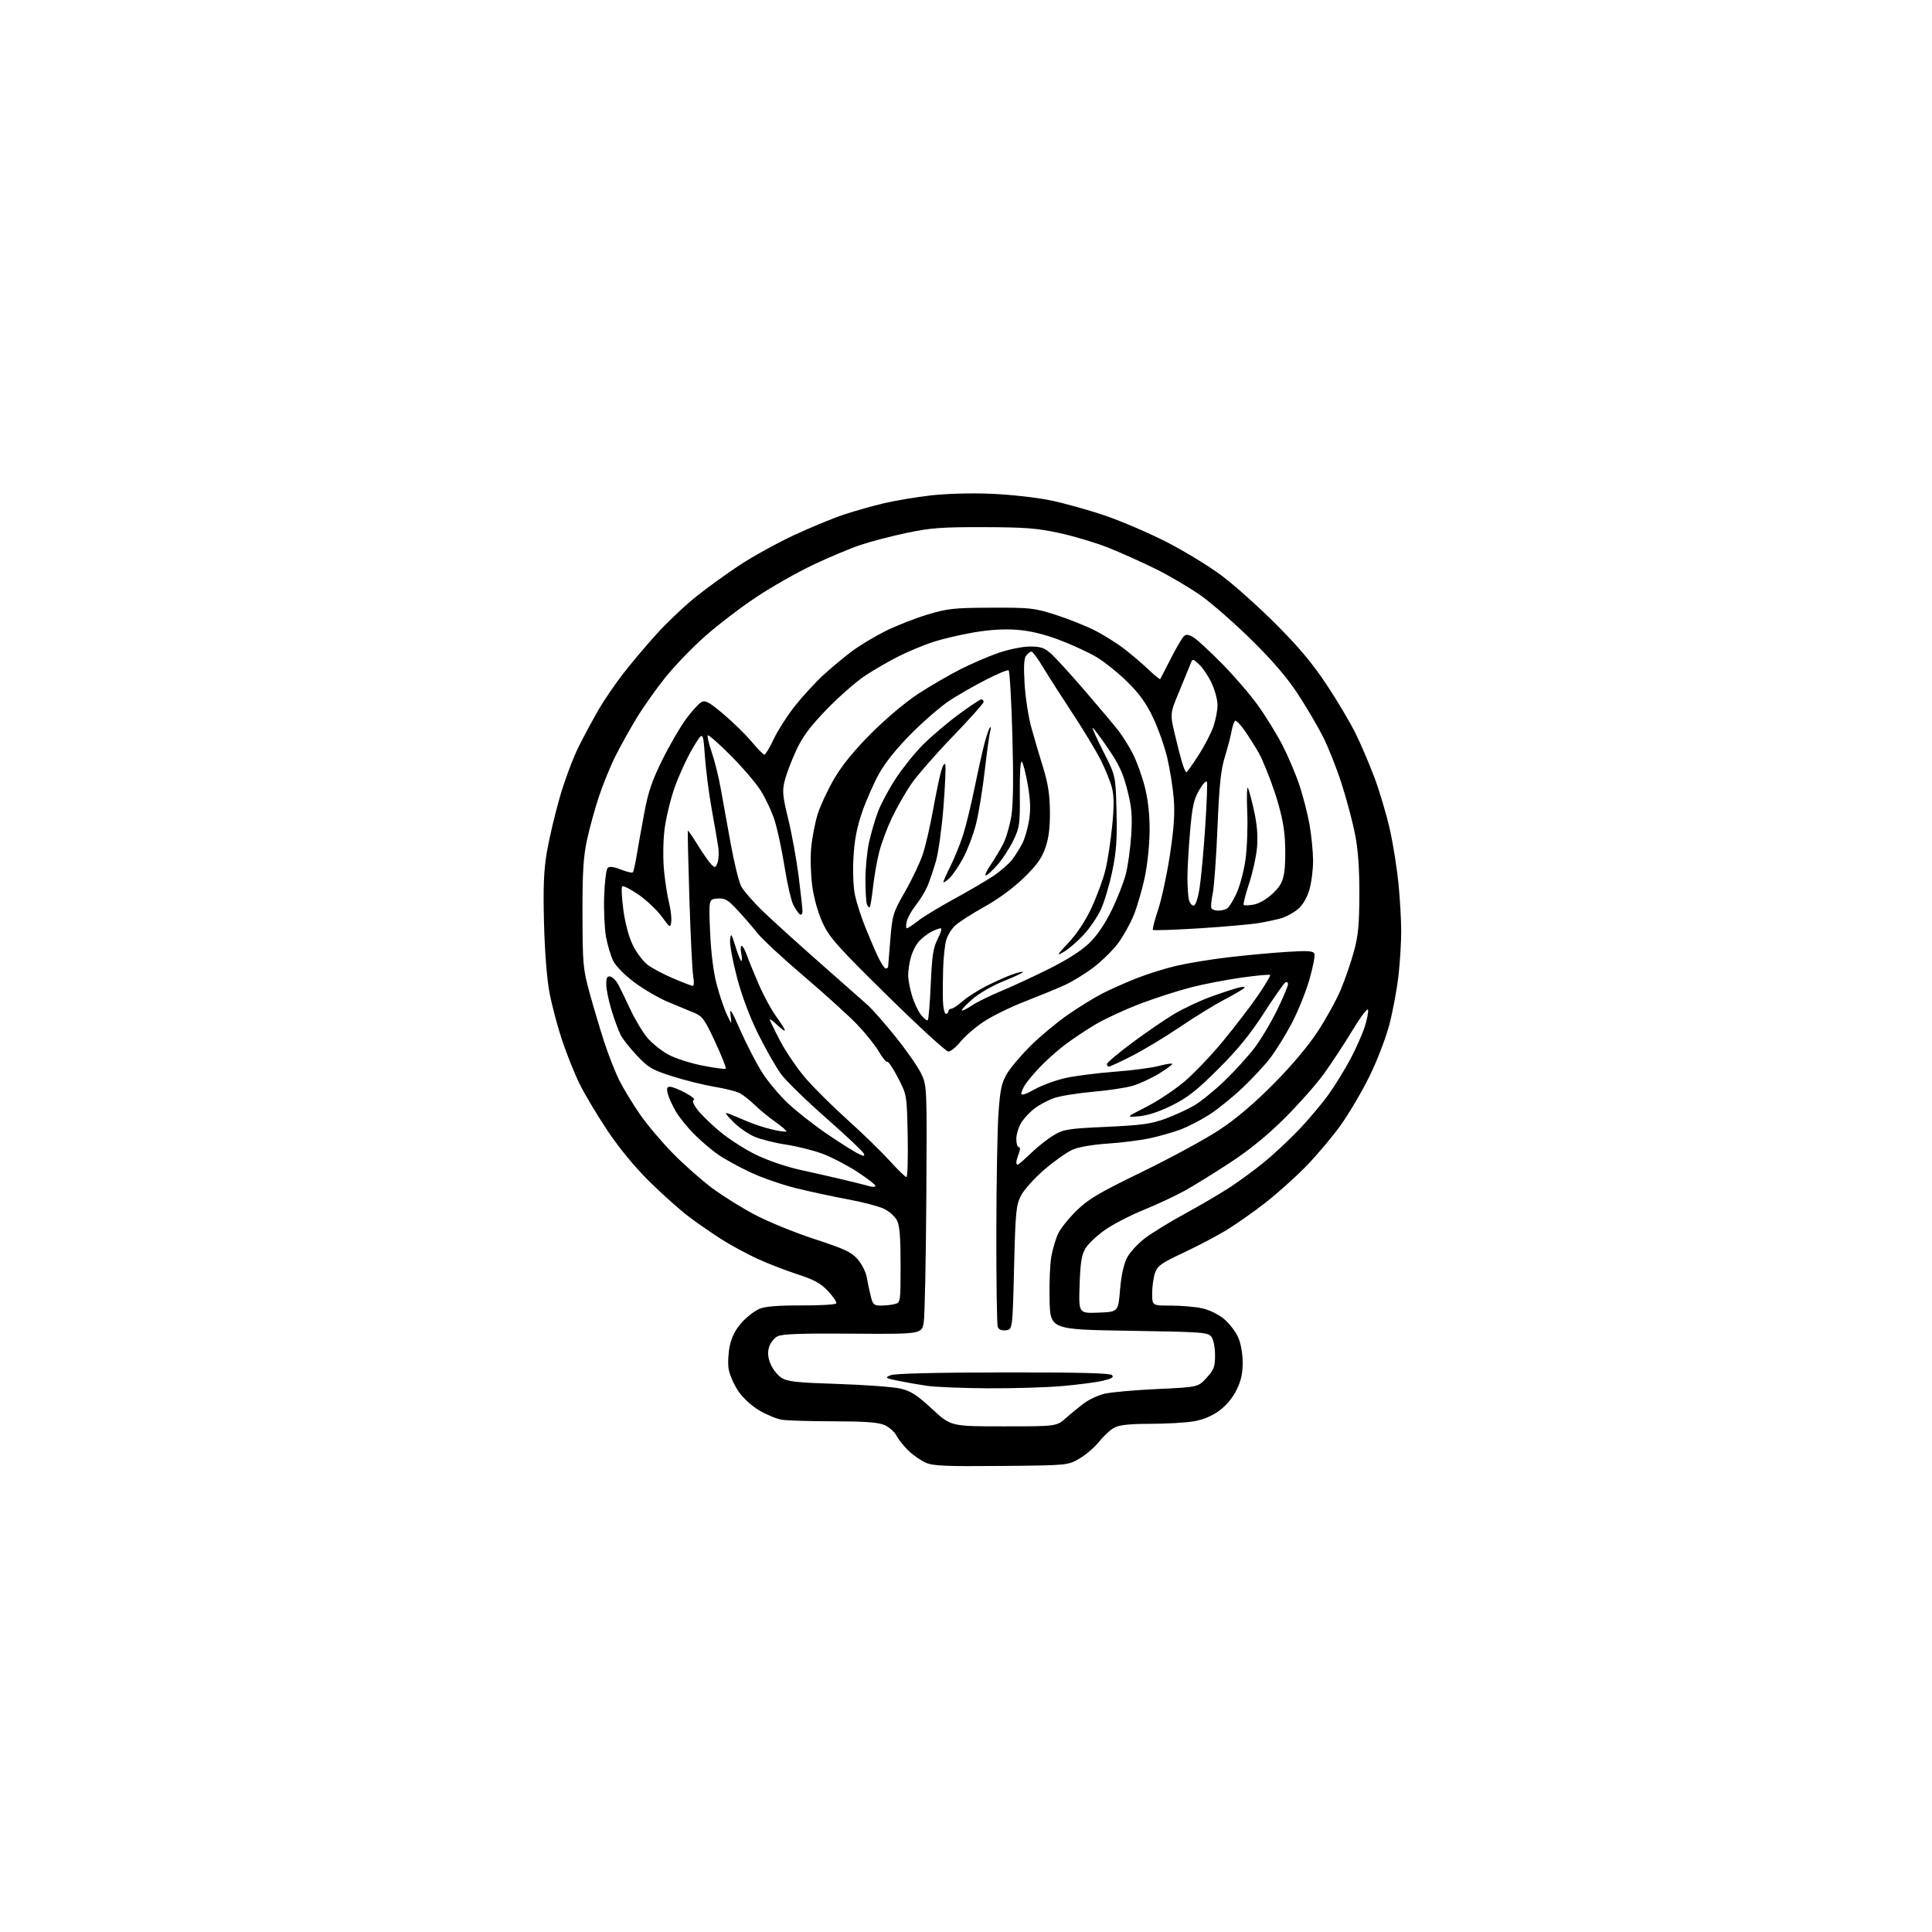 <?xml version="1.0" encoding="UTF-8" standalone="no"?>
<svg 
  version="1.1" 
  xmlns="http://www.w3.org/2000/svg" 
  xmlns:xlink="http://www.w3.org/1999/xlink" 
  xmlns:svg="http://www.w3.org/2000/svg"
  xmlns:rdf="http://www.w3.org/1999/02/22-rdf-syntax-ns#"
  xmlns:cc="http://creativecommons.org/ns#"
  xmlns:dc="http://purl.org/dc/elements/1.1/"
  viewBox="0 0 768 768"
  width="768"
  height="768"
>
<style>svg {background-color: white; }</style>"
<path stroke="none" fill="black" fill-rule="evenodd" d="M398.00,582.74C375.90,582.94 370.92,582.73 368.00,581.44C366.07,580.59 363.00,578.46 361.16,576.70C359.33,574.94 357.16,572.23 356.35,570.67C355.53,569.12 353.34,567.20 351.47,566.42C348.99,565.39 343.50,565.00 331.28,564.99C322.05,564.98 312.80,564.70 310.73,564.36C308.66,564.01 304.61,562.33 301.73,560.61C298.61,558.75 295.25,555.62 293.39,552.85C291.69,550.29 290.00,546.39 289.64,544.16C289.29,541.94 289.50,537.79 290.11,534.94C290.87,531.39 292.36,528.50 294.86,525.73C296.86,523.51 300.01,521.06 301.86,520.29C304.21,519.31 309.25,518.90 318.55,518.93C325.89,518.96 332.13,518.60 332.42,518.13C332.71,517.66 331.27,515.49 329.22,513.30C326.26,510.14 323.76,508.75 317.00,506.55C312.32,505.03 305.17,502.26 301.11,500.39C297.04,498.52 290.74,495.12 287.11,492.83C283.47,490.54 277.57,486.47 274.00,483.79C270.43,481.10 263.31,474.77 258.19,469.71C252.31,463.91 246.17,456.45 241.53,449.51C237.49,443.45 232.55,435.20 230.54,431.16C228.53,427.12 225.36,419.25 223.49,413.66C221.62,408.07 219.33,399.45 218.41,394.50C217.39,389.06 216.54,378.10 216.25,366.80C215.89,352.38 216.16,345.92 217.41,338.57C218.31,333.32 220.61,323.57 222.53,316.90C224.45,310.23 227.86,301.12 230.12,296.64C232.37,292.16 235.94,285.55 238.04,281.94C240.15,278.33 244.45,272.03 247.60,267.94C250.76,263.85 256.75,256.74 260.92,252.13C265.09,247.53 272.10,240.87 276.50,237.34C280.90,233.80 288.77,228.09 294.00,224.66C299.23,221.22 308.90,215.88 315.50,212.80C322.10,209.71 331.10,205.99 335.50,204.54C339.90,203.08 347.10,201.05 351.50,200.02C355.90,198.99 364.23,197.61 370.00,196.94C376.21,196.22 386.02,195.95 394.00,196.28C401.50,196.58 411.99,197.75 417.61,198.90C423.17,200.05 433.07,202.82 439.61,205.07C446.15,207.32 457.12,212.06 464.00,215.59C470.88,219.13 480.55,225.03 485.50,228.72C490.45,232.40 500.15,241.06 507.05,247.96C516.17,257.07 521.69,263.65 527.24,272.00C531.44,278.32 536.66,287.10 538.84,291.50C541.02,295.90 544.47,304.00 546.51,309.50C548.55,315.00 551.27,324.23 552.55,330.00C553.83,335.77 555.35,345.42 555.94,351.42C556.52,357.43 557.00,365.89 557.00,370.21C557.00,374.54 556.52,382.42 555.93,387.72C555.33,393.02 553.74,401.66 552.39,406.93C551.03,412.24 547.54,421.39 544.56,427.50C541.61,433.55 536.43,442.38 533.05,447.13C529.67,451.87 523.40,459.32 519.13,463.68C514.86,468.04 507.57,474.56 502.93,478.17C498.29,481.79 491.37,486.65 487.54,488.99C483.71,491.32 476.02,495.37 470.43,497.98C461.60,502.12 460.14,503.16 459.14,506.02C458.51,507.82 458.00,511.48 458.00,514.15C458.00,519.00 458.00,519.00 465.45,519.00C469.55,519.00 475.10,519.47 477.78,520.05C480.58,520.65 484.27,522.42 486.46,524.23C488.55,525.95 491.09,529.19 492.11,531.43C493.24,533.93 493.96,537.84 493.98,541.55C493.99,546.04 493.35,548.91 491.49,552.64C489.91,555.82 487.33,558.86 484.51,560.89C481.55,563.01 478.09,564.42 474.27,565.04C471.10,565.56 463.42,565.99 457.20,565.99C449.22,566.00 445.06,566.43 443.06,567.47C441.49,568.28 438.77,570.76 437.01,572.98C435.25,575.21 431.72,578.26 429.16,579.76C424.50,582.50 424.50,582.50 398.00,582.74zM398.99,567.00C419.99,567.00 419.99,567.00 423.75,563.68C425.81,561.85 429.07,559.19 431.00,557.76C432.93,556.32 436.52,554.65 439.00,554.04C441.48,553.43 450.87,552.59 459.87,552.17C476.24,551.41 476.24,551.41 479.62,547.72C482.57,544.49 483.00,543.36 483.00,538.71C483.00,535.69 482.39,532.54 481.58,531.44C480.24,529.61 478.38,529.47 448.83,529.00C417.50,528.50 417.50,528.50 417.22,516.65C417.06,510.14 417.39,502.35 417.94,499.36C418.50,496.36 419.71,492.30 420.65,490.33C421.58,488.36 424.86,484.28 427.92,481.27C432.63,476.65 436.69,474.25 454.00,465.83C465.27,460.35 479.00,452.90 484.50,449.28C491.24,444.85 498.26,438.93 506.05,431.09C513.26,423.84 519.90,415.98 523.74,410.15C527.12,405.02 531.29,397.45 533.01,393.33C534.72,389.22 537.07,382.40 538.22,378.18C539.91,372.01 540.33,367.56 540.37,355.50C540.39,345.02 539.87,337.79 538.63,331.50C537.65,326.55 535.25,317.55 533.30,311.50C531.35,305.45 528.06,297.12 525.98,293.00C523.91,288.88 519.42,281.23 516.00,276.00C511.73,269.47 506.00,262.75 497.62,254.50C490.93,247.90 481.86,239.95 477.48,236.83C473.09,233.72 465.00,228.94 459.50,226.22C454.00,223.49 445.45,219.66 440.50,217.69C435.55,215.73 426.77,213.10 421.00,211.86C412.19,209.96 407.37,209.59 391.00,209.55C374.34,209.51 369.90,209.84 360.50,211.82C354.45,213.09 346.14,215.25 342.04,216.63C337.94,218.00 329.41,221.59 323.07,224.60C316.74,227.61 306.60,233.38 300.53,237.42C294.46,241.46 285.38,248.41 280.34,252.86C275.29,257.32 268.18,264.68 264.53,269.23C260.87,273.78 255.70,281.10 253.03,285.50C250.36,289.90 246.58,296.70 244.62,300.62C242.65,304.54 239.72,311.74 238.09,316.62C236.46,321.50 234.31,329.32 233.32,334.00C231.88,340.74 231.51,346.86 231.55,363.50C231.59,383.18 231.77,385.13 234.32,394.50C235.83,400.00 238.43,408.77 240.12,414.00C241.81,419.23 244.55,426.20 246.20,429.49C247.86,432.79 251.53,438.83 254.36,442.93C257.19,447.02 263.10,454.02 267.50,458.50C271.90,462.97 278.88,469.14 283.00,472.22C287.12,475.29 294.77,480.07 300.00,482.84C305.23,485.61 315.90,489.97 323.72,492.53C335.73,496.45 338.41,497.71 340.93,500.57C342.56,502.43 344.19,505.65 344.55,507.73C344.90,509.80 345.61,513.19 346.13,515.25C346.98,518.61 347.41,519.00 350.29,518.99C352.05,518.98 354.51,518.70 355.75,518.37C357.96,517.78 358.00,517.47 358.00,502.83C358.00,491.72 357.63,487.18 356.54,485.09C355.74,483.54 353.40,481.47 351.34,480.49C349.28,479.51 342.85,477.83 337.05,476.76C331.25,475.68 322.03,473.70 316.57,472.36C311.11,471.02 302.93,468.19 298.40,466.07C293.86,463.94 288.09,460.78 285.58,459.05C283.06,457.32 278.76,453.67 276.03,450.94C273.30,448.21 269.96,444.07 268.60,441.74C267.25,439.41 265.83,436.26 265.46,434.75C264.94,432.64 265.14,432.00 266.34,432.00C267.19,432.00 269.94,433.09 272.44,434.42C274.94,435.75 276.47,437.01 275.82,437.23C275.07,437.48 275.51,438.78 277.08,440.92C278.41,442.74 282.43,446.68 286.00,449.68C289.57,452.68 296.11,456.89 300.53,459.04C305.11,461.27 312.64,463.85 318.03,465.02C323.24,466.16 331.10,467.95 335.50,469.00C339.90,470.04 344.51,471.20 345.75,471.57C346.99,471.93 347.99,471.84 347.99,471.37C347.98,470.89 344.72,468.38 340.74,465.80C336.76,463.21 330.57,459.99 327.00,458.65C323.43,457.31 316.90,455.67 312.50,455.01C308.10,454.35 302.43,452.93 299.89,451.84C297.36,450.76 293.53,448.08 291.39,445.88C288.04,442.43 287.85,442.01 290.00,442.84C291.38,443.37 294.52,444.68 297.00,445.75C299.48,446.82 303.89,448.27 306.80,448.96C309.72,449.66 312.31,450.03 312.55,449.78C312.80,449.54 310.86,447.83 308.25,445.99C305.64,444.16 301.93,441.11 300.00,439.23C298.07,437.35 295.38,435.23 294.00,434.52C292.62,433.82 288.12,432.69 284.00,432.01C279.88,431.33 272.40,429.48 267.39,427.89C259.26,425.31 257.75,424.43 253.27,419.69C250.51,416.77 247.57,413.06 246.74,411.44C245.90,409.82 244.27,405.42 243.11,401.64C241.95,397.87 241.00,393.23 241.00,391.32C241.00,388.70 241.38,387.93 242.57,388.18C243.43,388.35 244.77,389.62 245.55,391.00C246.33,392.38 248.54,396.90 250.47,401.05C252.39,405.20 255.50,410.39 257.37,412.58C259.25,414.77 262.98,417.76 265.67,419.22C268.36,420.69 274.49,422.66 279.29,423.60C284.09,424.54 288.24,425.10 288.50,424.83C288.77,424.56 286.89,419.80 284.32,414.24C280.21,405.36 279.22,403.97 276.07,402.66C274.11,401.85 269.43,399.90 265.67,398.34C261.92,396.78 255.84,393.25 252.17,390.50C248.27,387.57 244.77,384.01 243.75,381.92C242.78,379.94 241.51,375.70 240.91,372.48C240.32,369.26 239.98,362.00 240.16,356.36C240.35,350.71 240.97,345.62 241.55,345.05C242.28,344.32 243.88,344.51 246.81,345.66C249.13,346.57 251.26,347.08 251.55,346.79C251.84,346.50 252.55,343.39 253.12,339.88C253.70,336.37 255.06,328.77 256.14,323.00C257.67,314.80 259.24,310.20 263.29,302.03C266.14,296.28 270.38,288.99 272.69,285.84C275.01,282.70 277.77,279.66 278.81,279.10C280.40,278.25 281.87,279.05 287.61,283.90C291.40,287.10 296.44,292.03 298.81,294.86C301.18,297.69 303.46,300.00 303.88,300.00C304.29,300.00 305.95,297.20 307.57,293.79C309.18,290.37 313.01,284.41 316.07,280.54C319.14,276.67 324.31,271.07 327.56,268.10C330.82,265.14 335.90,260.92 338.87,258.73C341.83,256.54 347.68,253.02 351.88,250.91C356.07,248.81 363.55,245.86 368.50,244.36C376.67,241.89 379.03,241.63 394.00,241.57C409.48,241.50 411.06,241.68 419.48,244.35C424.41,245.92 431.41,248.69 435.02,250.51C438.64,252.33 444.05,255.72 447.05,258.05C450.05,260.37 454.40,264.10 456.73,266.33C459.06,268.55 461.08,270.18 461.23,269.94C461.38,269.70 463.28,265.99 465.46,261.70C467.64,257.41 470.00,253.42 470.70,252.83C471.64,252.05 472.72,252.24 474.67,253.52C476.14,254.49 481.21,259.18 485.92,263.96C490.64,268.74 497.06,276.22 500.18,280.59C503.31,284.96 507.68,292.09 509.91,296.44C512.13,300.79 515.13,307.88 516.56,312.18C518.00,316.49 519.79,323.50 520.55,327.76C521.31,332.02 521.95,338.46 521.97,342.07C521.98,345.68 521.32,350.93 520.48,353.74C519.54,356.93 517.85,359.79 516.01,361.34C514.38,362.71 511.58,364.29 509.78,364.87C507.97,365.44 503.80,366.36 500.50,366.91C497.20,367.46 486.47,368.42 476.65,369.03C466.84,369.64 458.59,369.92 458.32,369.65C458.05,369.38 458.97,365.76 460.37,361.61C461.76,357.45 463.88,347.63 465.07,339.77C466.67,329.19 467.06,323.41 466.58,317.39C466.21,312.93 465.04,305.62 463.98,301.15C462.91,296.67 460.38,289.52 458.36,285.26C455.66,279.57 452.93,275.77 448.09,271.00C444.47,267.43 438.88,262.96 435.68,261.08C432.47,259.20 425.82,256.15 420.89,254.30C414.86,252.04 409.39,250.74 404.21,250.35C399.11,249.97 393.28,250.33 387.00,251.41C381.77,252.31 374.57,254.00 371.00,255.16C367.43,256.33 361.35,258.84 357.50,260.76C353.65,262.67 347.55,266.18 343.94,268.57C340.33,270.95 333.43,277.00 328.60,282.01C321.93,288.93 319.01,292.87 316.47,298.35C314.64,302.32 312.60,307.69 311.95,310.28C310.91,314.43 311.07,316.24 313.37,325.74C314.81,331.66 316.66,341.88 317.49,348.46C318.32,355.04 319.00,361.25 319.00,362.27C319.00,363.29 318.55,363.84 317.99,363.50C317.44,363.15 316.27,361.49 315.39,359.79C314.52,358.10 312.94,351.26 311.88,344.61C310.82,337.95 309.04,329.63 307.92,326.11C306.80,322.60 304.29,317.24 302.35,314.20C300.41,311.16 295.01,304.87 290.36,300.22C285.71,295.57 281.66,292.01 281.35,292.31C281.05,292.62 281.74,295.59 282.89,298.91C284.04,302.24 285.65,308.68 286.46,313.23C287.28,317.78 289.06,327.67 290.43,335.22C291.80,342.77 293.67,350.42 294.59,352.22C295.51,354.02 299.46,358.58 303.38,362.34C307.30,366.11 317.48,375.33 326.00,382.83C334.52,390.34 343.01,397.83 344.87,399.49C346.72,401.14 351.70,406.80 355.93,412.06C360.17,417.31 364.73,423.84 366.07,426.56C368.50,431.50 368.50,431.50 368.23,476.00C368.07,500.48 367.62,522.72 367.22,525.43C366.50,530.35 366.50,530.35 339.00,530.15C318.16,529.99 310.90,530.26 309.03,531.24C307.68,531.94 306.17,533.90 305.69,535.58C305.07,537.73 305.26,539.69 306.33,542.24C307.15,544.22 309.09,546.67 310.62,547.67C312.99,549.22 316.43,549.60 333.19,550.15C344.07,550.50 355.26,551.34 358.05,552.01C362.13,552.99 364.59,554.58 370.56,560.12C377.98,567.00 377.98,567.00 398.99,567.00zM392.50,551.87C382.60,551.81 371.80,551.37 368.50,550.89C365.20,550.41 360.02,549.51 357.00,548.88C351.86,547.82 351.66,547.67 354.00,546.68C355.62,545.99 371.35,545.60 398.70,545.56C428.82,545.52 441.22,545.82 442.03,546.63C442.87,547.47 441.93,548.05 438.33,548.89C435.67,549.51 428.32,550.46 422.00,551.00C415.68,551.54 402.40,551.93 392.50,551.87zM399.88,528.80C398.17,529.00 397.04,528.54 396.63,527.47C396.28,526.57 396.03,509.56 396.06,489.67C396.09,469.78 396.48,448.47 396.92,442.32C397.59,433.02 398.16,430.42 400.28,426.82C401.68,424.44 405.95,419.41 409.75,415.64C413.56,411.87 420.23,406.32 424.59,403.31C428.94,400.30 435.07,396.53 438.21,394.92C441.35,393.32 447.40,390.63 451.64,388.94C455.89,387.26 462.99,385.02 467.43,383.97C471.87,382.92 481.12,381.39 488.00,380.57C494.88,379.76 505.33,378.78 511.23,378.41C520.05,377.85 522.06,377.98 522.51,379.16C522.81,379.94 521.89,384.62 520.47,389.54C519.04,394.47 515.85,402.32 513.37,407.00C510.89,411.68 507.04,417.85 504.82,420.73C502.61,423.60 497.63,428.94 493.76,432.58C489.90,436.23 484.05,440.95 480.76,443.07C477.48,445.20 472.29,447.87 469.23,449.02C466.17,450.16 460.61,451.74 456.88,452.53C453.14,453.31 445.68,454.24 440.30,454.60C434.57,454.97 428.81,455.96 426.44,456.98C424.20,457.94 419.14,461.51 415.18,464.91C411.18,468.36 407.04,472.96 405.85,475.29C403.90,479.12 403.66,481.62 403.11,503.99C402.50,528.50 402.50,528.50 399.88,528.80zM436.64,521.79C444.50,521.50 444.50,521.50 445.23,512.75C445.69,507.17 446.69,502.57 447.98,500.03C449.10,497.84 452.37,494.29 455.26,492.12C458.14,489.96 465.23,485.62 471.00,482.48C476.77,479.34 484.65,474.73 488.50,472.24C492.35,469.75 498.65,465.14 502.50,461.99C506.35,458.85 512.67,452.93 516.56,448.84C520.44,444.75 525.68,438.50 528.21,434.95C530.74,431.40 534.61,425.12 536.80,421.00C538.99,416.88 541.54,411.14 542.47,408.26C543.39,405.38 544.01,402.31 543.83,401.44C543.64,400.54 540.93,404.10 537.56,409.68C534.29,415.08 529.16,422.88 526.17,427.00C523.17,431.12 516.17,439.03 510.61,444.56C503.82,451.32 496.72,457.10 489.00,462.16C482.68,466.31 474.52,471.35 470.87,473.37C467.23,475.38 459.92,478.79 454.63,480.95C449.35,483.10 442.42,486.68 439.23,488.92C436.05,491.15 432.57,494.45 431.49,496.24C429.94,498.82 429.46,501.84 429.16,510.79C428.78,522.09 428.78,522.09 436.64,521.79zM360.32,467.93C360.77,467.97 360.99,460.64 360.82,451.64C360.50,435.29 360.50,435.29 357.00,428.50C355.07,424.76 353.15,421.88 352.73,422.10C352.30,422.32 350.78,420.48 349.34,418.00C347.91,415.52 343.98,410.64 340.62,407.14C337.25,403.65 327.75,395.04 319.50,388.02C311.25,381.00 302.94,373.28 301.03,370.88C299.12,368.47 295.56,364.35 293.12,361.73C289.30,357.61 288.21,356.99 285.21,357.19C281.73,357.43 281.73,357.43 282.28,370.46C282.64,378.73 283.58,386.33 284.87,391.23C285.99,395.49 287.81,400.89 288.92,403.23C290.93,407.50 290.93,407.50 290.40,403.50C289.97,400.31 290.77,401.55 294.31,409.59C296.76,415.14 300.64,422.64 302.92,426.26C305.21,429.89 309.89,435.47 313.32,438.67C316.75,441.88 323.60,447.25 328.53,450.61C333.46,453.98 338.95,457.47 340.72,458.37C343.39,459.74 343.85,459.77 343.39,458.57C343.08,457.77 336.34,451.41 328.42,444.45C320.49,437.48 312.42,429.62 310.48,426.98C308.54,424.33 304.52,417.29 301.55,411.34C298.11,404.46 295.00,396.20 293.01,388.73C291.29,382.25 290.03,375.50 290.22,373.73C290.55,370.72 290.69,370.88 292.36,376.25C293.34,379.41 294.39,382.00 294.70,382.00C295.00,382.00 294.98,380.65 294.65,379.00C294.32,377.35 294.40,376.00 294.82,376.00C295.25,376.00 296.19,377.69 296.91,379.75C297.64,381.81 299.79,387.09 301.69,391.47C303.59,395.85 306.69,401.53 308.57,404.10C310.46,406.67 312.00,409.13 312.00,409.57C312.00,410.01 310.65,409.08 309.00,407.50C307.35,405.92 306.00,404.92 306.00,405.27C306.00,405.63 307.90,409.53 310.22,413.95C312.54,418.36 317.15,425.09 320.47,428.89C323.79,432.69 331.23,440.05 337.00,445.24C342.77,450.43 350.20,457.64 353.50,461.26C356.80,464.89 359.87,467.89 360.32,467.93zM404.54,463.00C404.83,463.00 407.19,460.94 409.79,458.43C412.38,455.92 416.46,452.70 418.85,451.28C422.86,448.89 424.45,448.64 439.85,447.94C453.71,447.30 457.61,446.77 463.12,444.76C466.76,443.43 471.94,441.06 474.62,439.50C477.30,437.94 482.81,433.48 486.84,429.58C490.88,425.69 496.23,419.80 498.73,416.50C501.23,413.20 505.24,406.48 507.64,401.57C510.04,396.66 512.00,392.02 512.00,391.26C512.00,390.50 511.52,390.18 510.93,390.55C510.33,390.91 506.46,396.45 502.32,402.85C496.86,411.29 491.86,417.41 484.14,425.08C475.60,433.57 471.98,436.41 465.76,439.47C460.77,441.94 456.16,443.45 452.76,443.73C447.50,444.17 447.50,444.17 455.63,440.03C460.10,437.75 466.86,433.28 470.66,430.08C474.45,426.89 481.37,419.67 486.02,414.04C490.67,408.41 496.92,400.26 499.92,395.92C502.91,391.58 505.15,387.82 504.89,387.56C504.64,387.30 499.58,387.77 493.66,388.59C487.74,389.42 478.75,391.14 473.70,392.43C468.64,393.71 459.57,396.62 453.54,398.89C447.51,401.17 439.41,404.89 435.54,407.18C431.67,409.46 426.02,413.24 423.00,415.57C419.98,417.90 415.65,421.77 413.40,424.16C411.14,426.55 408.55,429.61 407.65,430.97C406.74,432.33 406.00,434.02 406.00,434.73C406.00,435.56 407.90,434.94 411.38,432.98C414.34,431.31 420.05,429.26 424.06,428.42C428.07,427.58 436.79,426.50 443.43,426.00C450.07,425.51 457.86,424.47 460.75,423.70C463.64,422.93 466.00,422.58 466.00,422.94C466.00,423.29 463.56,425.06 460.58,426.86C457.60,428.67 453.01,430.80 450.37,431.59C447.74,432.38 440.58,433.47 434.45,434.00C428.32,434.54 421.35,435.67 418.97,436.51C416.59,437.35 413.11,439.21 411.23,440.64C409.36,442.06 406.97,444.64 405.92,446.37C404.87,448.09 404.01,450.96 404.00,452.75C404.00,454.54 404.44,456.00 404.98,456.00C405.61,456.00 405.61,456.90 404.98,458.57C404.44,459.98 404.00,461.55 404.00,462.07C404.00,462.58 404.24,463.00 404.54,463.00zM440.81,424.00C440.37,424.00 440.00,423.55 440.00,423.00C440.00,422.44 444.53,418.62 450.06,414.51C455.59,410.39 463.15,405.22 466.86,403.01C470.58,400.81 477.19,397.71 481.56,396.14C485.93,394.56 490.85,392.96 492.50,392.57C494.45,392.11 495.15,392.20 494.50,392.83C493.95,393.37 490.35,395.46 486.50,397.48C482.65,399.50 474.77,404.35 469.00,408.27C463.23,412.18 454.70,417.32 450.06,419.69C445.42,422.06 441.26,424.00 440.81,424.00zM376.99,418.00C376.06,418.00 365.14,407.99 352.71,395.75C332.90,376.25 329.74,372.70 327.08,367.00C325.26,363.10 323.60,357.30 322.92,352.50C322.30,348.10 322.09,341.22 322.44,337.21C322.80,333.20 323.96,327.12 325.02,323.71C326.08,320.29 329.06,313.90 331.64,309.50C334.81,304.10 339.62,298.22 346.42,291.41C352.20,285.63 360.13,278.97 365.00,275.80C369.68,272.75 377.19,268.39 381.70,266.09C386.21,263.79 393.15,260.81 397.12,259.46C401.10,258.11 406.65,257.00 409.46,257.00C413.62,257.00 415.16,257.52 417.70,259.75C419.42,261.26 425.48,267.90 431.18,274.50C436.87,281.10 442.93,288.30 444.63,290.50C446.34,292.70 448.95,296.91 450.43,299.85C451.92,302.79 454.00,308.60 455.07,312.76C456.33,317.68 457.00,323.66 456.99,329.91C456.98,335.34 456.16,343.41 455.11,348.50C454.08,353.45 452.07,360.36 450.65,363.86C449.22,367.35 446.35,372.45 444.28,375.19C442.20,377.93 437.80,382.21 434.50,384.71C431.20,387.20 426.02,390.35 423.00,391.70C419.98,393.06 412.89,395.97 407.26,398.16C401.62,400.35 394.29,403.96 390.97,406.18C387.64,408.40 383.51,411.97 381.79,414.11C380.07,416.25 377.91,418.00 376.99,418.00zM368.81,405.53C369.12,405.21 369.66,398.75 369.99,391.16C370.50,379.71 370.97,376.67 372.78,373.19C373.99,370.89 374.50,369.00 373.93,369.00C373.37,369.00 371.69,369.63 370.20,370.40C368.72,371.18 366.53,372.87 365.35,374.15C364.16,375.44 362.70,378.30 362.10,380.50C361.50,382.70 361.01,385.88 361.01,387.57C361.00,389.26 361.67,392.91 362.50,395.68C363.32,398.46 364.95,401.94 366.11,403.42C367.28,404.89 368.49,405.84 368.81,405.53zM376.00,403.00C376.55,403.00 377.00,402.55 377.00,402.00C377.00,401.45 377.50,401.00 378.12,401.00C378.73,401.00 380.78,399.65 382.66,397.99C384.55,396.34 388.86,393.59 392.24,391.88C395.63,390.17 400.18,388.14 402.35,387.38C404.53,386.61 406.48,386.15 406.69,386.36C406.91,386.57 403.47,388.20 399.06,389.97C394.44,391.84 389.11,394.91 386.48,397.23C383.97,399.44 382.10,401.44 382.34,401.67C382.57,401.91 384.32,401.04 386.22,399.76C388.11,398.47 393.23,395.94 397.58,394.13C401.94,392.32 410.57,388.33 416.76,385.26C423.95,381.69 429.77,378.00 432.87,375.03C436.04,371.99 439.13,367.48 441.84,361.95C444.12,357.30 446.68,350.80 447.52,347.50C448.37,344.20 449.34,337.23 449.67,332.00C450.16,324.19 449.89,320.99 448.12,314.01C446.42,307.27 444.81,303.82 440.31,297.27C437.20,292.73 434.50,289.17 434.32,289.35C434.14,289.53 436.13,293.89 438.74,299.04C443.48,308.41 443.48,308.41 443.83,322.46C444.11,333.63 443.77,338.49 442.17,346.22C441.07,351.57 439.04,358.42 437.66,361.44C436.27,364.46 433.12,369.09 430.65,371.72C428.19,374.35 424.67,377.36 422.83,378.42C419.85,380.13 420.06,379.74 424.82,374.65C428.22,371.02 431.53,365.99 433.96,360.73C436.06,356.20 438.50,349.55 439.39,345.94C440.27,342.34 441.49,334.52 442.08,328.57C442.89,320.62 442.87,316.56 442.05,313.27C441.43,310.80 439.41,305.80 437.57,302.14C435.73,298.49 430.66,290.10 426.31,283.50C421.96,276.90 416.71,268.69 414.63,265.25C412.55,261.81 410.49,259.00 410.05,259.00C409.61,259.00 408.67,259.69 407.98,260.53C407.05,261.64 406.87,264.68 407.29,271.78C407.61,277.12 408.79,284.88 409.92,289.00C411.05,293.12 413.16,300.32 414.62,305.00C416.60,311.35 417.29,315.77 417.36,322.50C417.42,328.88 416.91,333.08 415.58,336.94C414.15,341.12 412.16,343.90 406.99,348.94C402.85,352.98 396.84,357.39 391.38,360.42C386.50,363.13 381.26,366.48 379.73,367.88C378.21,369.27 376.56,372.00 376.06,373.95C375.56,375.90 375.05,380.88 374.91,385.00C374.78,389.12 374.74,394.86 374.83,397.75C374.92,400.64 375.45,403.00 376.00,403.00zM275.38,391.92C275.87,391.96 275.95,390.31 275.58,388.25C275.20,386.19 274.52,372.35 274.05,357.50C273.58,342.65 273.31,330.38 273.45,330.23C273.59,330.09 275.36,332.66 277.39,335.96C279.43,339.25 281.83,342.69 282.73,343.59C284.25,345.11 284.43,345.06 285.24,342.89C285.71,341.61 285.83,338.74 285.49,336.53C285.16,334.31 283.99,327.55 282.89,321.50C281.80,315.45 280.58,306.00 280.19,300.50C279.49,290.50 279.49,290.50 275.32,297.50C273.03,301.35 269.77,308.47 268.08,313.32C266.39,318.17 264.59,325.82 264.09,330.32C263.57,334.93 263.53,341.99 264.00,346.50C264.46,350.90 265.35,356.57 266.00,359.10C266.64,361.63 267.01,364.90 266.83,366.37C266.51,368.97 266.40,368.91 262.99,364.28C261.06,361.66 256.90,357.75 253.75,355.58C250.60,353.42 247.71,351.96 247.33,352.34C246.95,352.72 247.16,356.94 247.80,361.72C248.51,367.03 249.97,372.47 251.56,375.71C252.99,378.63 255.62,382.14 257.42,383.51C259.21,384.87 263.79,387.31 267.59,388.92C271.39,390.53 274.90,391.88 275.38,391.92zM352.11,385.00C352.60,385.00 353.02,384.66 353.04,384.25C353.07,383.84 353.47,378.92 353.93,373.32C354.74,363.60 355.00,362.76 359.83,354.32C362.60,349.47 365.77,342.80 366.85,339.50C367.94,336.20 369.76,328.32 370.90,322.00C372.04,315.68 373.49,308.70 374.13,306.50C374.76,304.30 375.50,303.12 375.77,303.88C376.03,304.63 375.71,312.18 375.05,320.64C374.39,329.09 373.05,338.83 372.06,342.26C371.07,345.69 369.55,350.18 368.69,352.24C367.82,354.30 365.76,357.67 364.12,359.74C362.47,361.81 360.82,364.74 360.45,366.25C360.09,367.76 360.10,369.00 360.50,369.00C360.89,369.00 362.85,367.70 364.86,366.12C366.86,364.53 373.23,360.65 379.00,357.50C384.77,354.35 391.88,350.19 394.80,348.26C397.71,346.32 401.14,343.34 402.43,341.62C403.71,339.90 405.52,337.00 406.45,335.17C407.38,333.33 408.56,329.23 409.07,326.05C409.75,321.83 409.61,318.02 408.56,311.99C407.76,307.44 406.70,303.30 406.20,302.80C405.64,302.24 405.32,307.12 405.39,315.19C405.49,327.61 405.33,328.87 402.87,334.00C401.43,337.02 398.58,341.41 396.55,343.75C394.51,346.09 392.41,348.00 391.87,348.00C391.34,348.00 392.21,346.09 393.82,343.75C395.42,341.41 397.67,337.64 398.83,335.36C399.98,333.09 401.42,328.14 402.03,324.36C402.78,319.74 402.91,309.26 402.43,292.22C402.04,278.32 401.37,266.73 400.93,266.46C400.50,266.19 396.40,267.90 391.82,270.26C387.24,272.62 380.80,276.31 377.50,278.46C374.20,280.61 367.42,286.45 362.44,291.44C356.68,297.19 351.97,303.02 349.52,307.40C347.39,311.20 344.34,318.13 342.72,322.81C340.60,328.98 339.65,333.95 339.26,340.92C338.95,346.54 339.21,352.76 339.88,355.89C340.51,358.84 342.32,364.45 343.89,368.37C345.46,372.29 347.75,377.64 348.98,380.25C350.21,382.86 351.62,385.00 352.11,385.00zM484.31,361.98C485.51,361.98 487.09,361.59 487.82,361.13C488.54,360.67 490.20,357.99 491.51,355.18C492.81,352.36 494.42,346.41 495.07,341.96C495.72,337.50 496.05,328.91 495.80,322.86C495.55,316.81 495.67,312.46 496.06,313.18C496.46,313.91 497.57,318.05 498.52,322.40C499.72,327.82 500.08,332.36 499.68,336.90C499.36,340.53 497.92,347.04 496.49,351.36C495.06,355.68 494.11,359.45 494.40,359.73C494.68,360.01 496.51,359.94 498.46,359.57C500.55,359.18 503.62,357.38 505.91,355.20C509.00,352.27 509.95,350.49 510.53,346.62C510.94,343.94 511.04,338.09 510.76,333.62C510.41,328.02 509.13,322.15 506.63,314.69C504.64,308.75 501.81,301.77 500.33,299.19C498.84,296.61 496.30,292.60 494.67,290.28C493.04,287.96 491.37,286.27 490.97,286.52C490.56,286.77 489.92,288.67 489.55,290.74C489.17,292.81 487.97,297.43 486.86,301.00C485.30,306.08 484.66,312.19 483.97,329.00C483.48,340.82 482.62,352.69 482.05,355.36C481.48,358.03 481.27,360.62 481.57,361.11C481.87,361.60 483.10,361.99 484.31,361.98zM345.73,360.61C345.46,360.87 344.97,360.36 344.62,359.46C344.28,358.57 344.01,354.16 344.02,349.67C344.03,345.18 344.66,338.57 345.42,335.00C346.19,331.43 347.78,325.93 348.96,322.79C350.14,319.65 353.30,313.73 355.98,309.62C358.66,305.52 363.47,299.50 366.68,296.26C369.88,293.01 376.25,287.57 380.84,284.17C385.42,280.78 389.58,278.00 390.09,278.00C390.59,278.00 391.00,278.46 391.00,279.03C391.00,279.60 385.46,285.79 378.70,292.80C371.93,299.80 364.47,308.36 362.12,311.82C359.77,315.29 356.32,321.35 354.45,325.31C352.58,329.26 350.35,335.28 349.49,338.69C348.62,342.09 347.53,348.30 347.06,352.50C346.59,356.69 345.99,360.34 345.73,360.61zM474.47,360.00C475.22,360.00 476.14,357.35 476.81,353.25C477.41,349.54 478.42,338.76 479.05,329.30C479.68,319.83 480.01,311.52 479.77,310.82C479.54,310.12 478.17,311.56 476.73,314.02C474.56,317.74 473.94,320.53 473.07,330.50C472.49,337.10 472.02,345.43 472.02,349.00C472.03,352.57 472.30,356.51 472.63,357.75C472.96,358.99 473.79,360.00 474.47,360.00zM377.41,349.09C376.08,350.33 375.00,351.03 375.00,350.65C375.00,350.26 376.29,347.37 377.86,344.22C379.43,341.07 381.66,335.57 382.81,332.00C383.96,328.43 386.04,319.88 387.45,313.00C388.85,306.12 390.65,298.09 391.44,295.15C392.23,292.20 393.18,289.50 393.56,289.15C393.94,288.79 393.98,289.40 393.65,290.50C393.32,291.60 392.33,298.75 391.45,306.38C390.57,314.02 388.99,323.61 387.95,327.70C386.90,331.78 384.65,337.76 382.93,340.98C381.22,344.19 378.73,347.84 377.41,349.09zM471.60,307.00C471.84,307.00 474.00,303.96 476.40,300.25C478.80,296.54 481.49,291.35 482.38,288.72C483.27,286.08 484.00,282.26 483.99,280.22C483.98,278.17 482.92,274.25 481.62,271.50C480.33,268.75 478.10,265.43 476.67,264.11C474.08,261.73 474.08,261.73 473.16,264.11C472.65,265.43 470.62,270.37 468.66,275.10C465.08,283.71 465.08,283.71 467.06,292.10C468.16,296.72 469.52,301.96 470.10,303.75C470.68,305.54 471.35,307.00 471.60,307.00z" />

</svg>